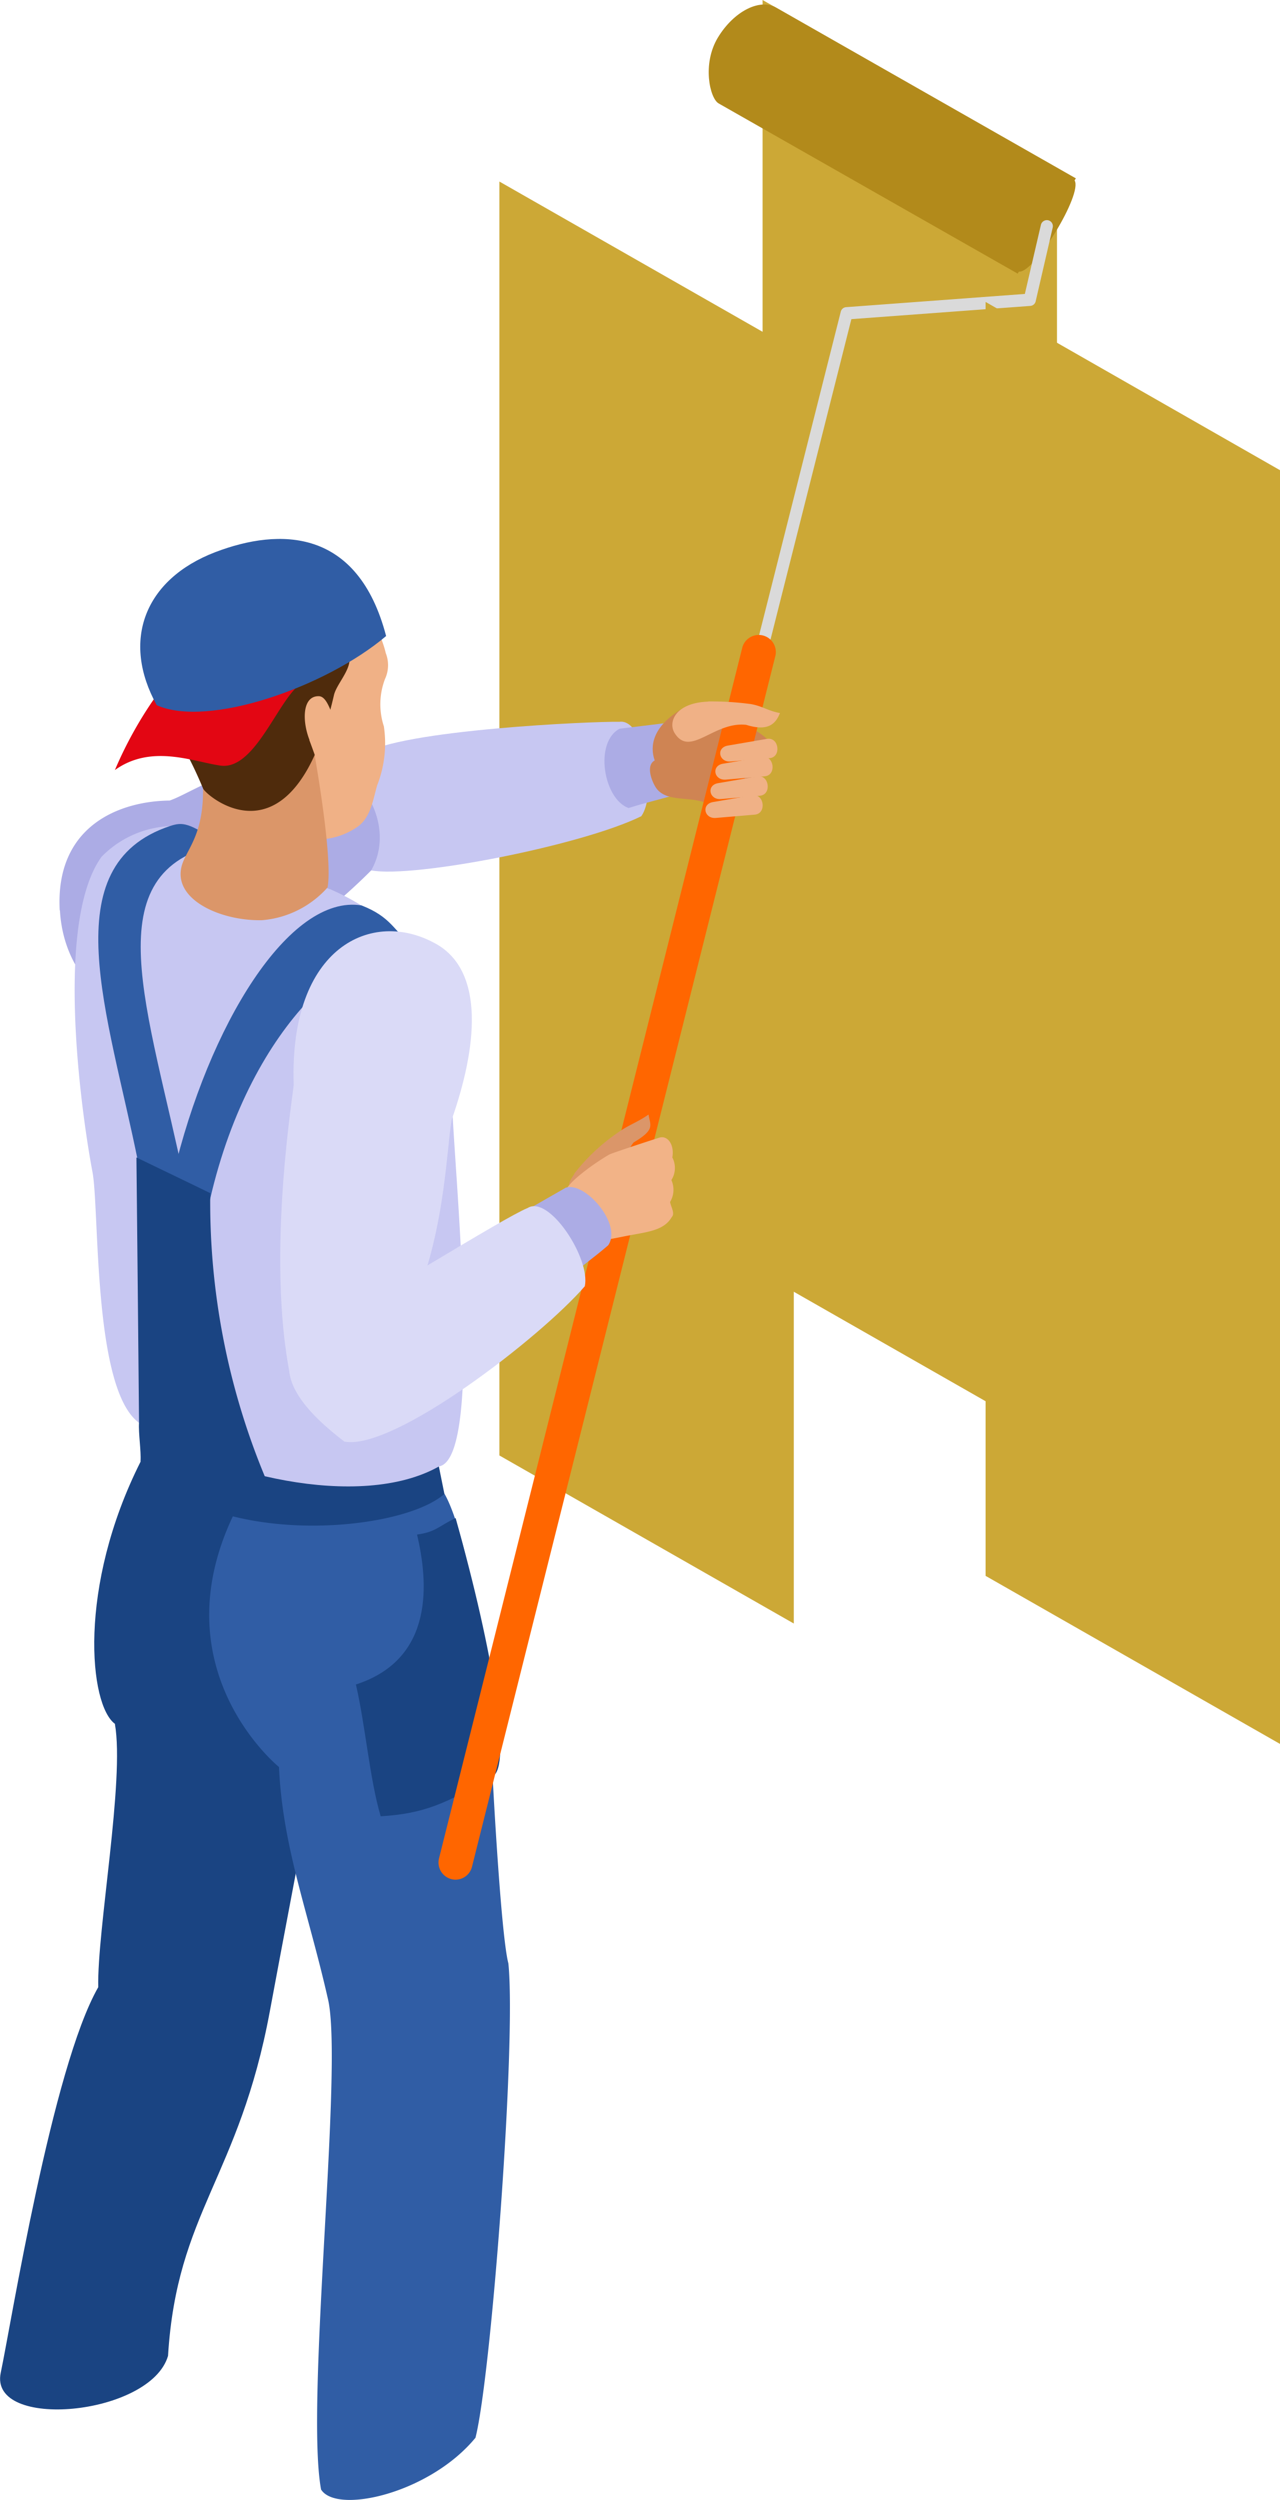 <svg xmlns="http://www.w3.org/2000/svg" width="77.453" height="151.246" viewBox="0 0 77.453 151.246">
  <g id="_1" data-name="1" transform="translate(0)">
    <g id="Group_18180" data-name="Group 18180" transform="translate(0)">
      <path id="Path_54028" data-name="Path 54028" d="M43.825,19.879V96.951L26.01,86.783V9.71Z" transform="translate(4.208 1.273)" fill="#cca836" fill-rule="evenodd"/>
      <path id="Path_54029" data-name="Path 54029" d="M29.745,10.169V87.241L11.93,77.073V0Z" transform="translate(34.214)" fill="#cca836" fill-rule="evenodd"/>
      <path id="Path_54030" data-name="Path 54030" d="M35.8,47.6c2.568.475,12.713-1.5,16.333-3.28.984-1.391.181-5.927-1.323-5.712-1.572-.034-13.268.475-15.53,1.968-2.975,1-.792,4.728.509,7.024Z" transform="translate(-13.328 5.061)" fill="#c7c7f2" fill-rule="evenodd"/>
      <path id="Path_54031" data-name="Path 54031" d="M35.122,38.69c1.244.023,2.341,3.393,1.041,4.208-1.21.385-2,.532-3.212.916-1.516-.543-2.093-3.97-.543-4.8l2.7-.328Z" transform="translate(5.083 5.072)" fill="#acace5" fill-rule="evenodd"/>
      <path id="Path_54032" data-name="Path 54032" d="M29.244,38.01c1.075-.679,4.23.758,5.282,1.742-.249,1.844-.633,5.226-3.687,3.88-.95-.452-2.488,0-3.077-1-.294-.5-.532-1.323-.034-1.584C27.412,40.171,27.626,39.017,29.244,38.01Z" transform="translate(11.889 4.96)" fill="#cf8453" fill-rule="evenodd"/>
      <path id="Path_54033" data-name="Path 54033" d="M48.184,49.731c.238,4.389,3.959,8.019,9.252,4.343a33.92,33.92,0,0,0,9.58-6.753c1.8-3.133-1.4-7.409-4.219-6.436-4.219-.158-6.606,1.742-7.974,2.206-3.02.034-6.934,1.516-6.651,6.651Z" transform="translate(-44.558 5.342)" fill="#acace5" fill-rule="evenodd"/>
      <path id="Path_54034" data-name="Path 54034" d="M57.706,94.058c.6,3.382-1.086,12.5-1.007,15.926-2.794,4.875-5.282,20.416-5.9,23.323-.747,3.518,9.06,2.624,10.123-1.018.532-8.7,4.3-10.791,6.164-20.869,1.7-9.173,3.631-18.867,3.71-20.3.136-2.466-1.855-3.653-1.832-6.379,0,0-3.744-7.284-9.693-6.572-3.834,7.6-3.122,14.772-1.55,15.892Z" transform="translate(-50.754 10.241)" fill="#1a4482" fill-rule="evenodd"/>
      <path id="Path_54035" data-name="Path 54035" d="M59.112,48a15.15,15.15,0,0,1,5.893,4.558c1.663,2.16,1.572,6.99,1.5,7.624-.2,2.059,2.149,22.305-.814,22.746,1.448,5.893-13.765,1.041-18.143-2.647-2.805-2.036-2.375-12.917-2.816-15.2s-2.466-14.851.554-19.036a6.162,6.162,0,0,1,4.128-1.855c3.834.43,9.06,3.631,9.693,3.812Z" transform="translate(-39.142 5.792)" fill="#c7c7f2" fill-rule="evenodd"/>
      <path id="Path_54036" data-name="Path 54036" d="M60.91,51.161c-3.212-1.075-9.931,4.151-12.442,15.066-1.3.43-.927-1.108-2.228-1.47,2.126-9.026,7.013-17.034,11.4-16.322,1.765.7,1.9,1.425,3.269,2.715Z" transform="translate(-35.76 6.344)" fill="#305da5" fill-rule="evenodd"/>
      <path id="Path_54037" data-name="Path 54037" d="M64.076,45.279c-7.793,1.617-4.366,9.852-2.115,20.767-1.108.43-1.414-1.108-2.873-1.47C57.278,55.55,53.873,46.58,61,44.2c.792-.26,1.142-.215,3.077,1.075Z" transform="translate(-50.722 5.778)" fill="#305da5" fill-rule="evenodd"/>
      <path id="Path_54038" data-name="Path 54038" d="M45.423,96.485c.226,4.852,1.742,8.642,2.952,13.969.973,3.948-1.38,24.454-.407,29.714.95,1.516,6.583.226,9.343-3.133.961-3.778,2.477-23.889,1.991-28.7-.407-1.516-.882-9.6-1.018-12.623-.373-7.929-1.8-13.98-2.85-15.79a46.337,46.337,0,0,0-12.34.452c-5.146,9.5,1.753,15.609,2.33,16.084Z" transform="translate(-28.54 10.449)" fill="#305da5" fill-rule="evenodd"/>
      <path id="Path_54039" data-name="Path 54039" d="M63.189,80.409C60.373,82.864,48.576,83.678,44.8,78.43c.045-.611-.136-1.719-.09-2.33,4.287,3.111,13.37,5.339,18.143,2.647Z" transform="translate(-36.297 9.976)" fill="#1a4482" fill-rule="evenodd"/>
      <path id="Path_54040" data-name="Path 54040" d="M47.75,81.2c2.33,8.291,3.382,15.044,2.24,15.62-2.782,1.64-4.151,2.262-6.775,2.421-.667-2.24-.927-5.508-1.5-7.974,4.818-1.561,4.355-6.289,3.7-9.071,1.154-.158,1.312-.52,2.341-1Z" transform="translate(-20.179 10.645)" fill="#1a4482" fill-rule="evenodd"/>
      <path id="Path_54041" data-name="Path 54041" d="M62.081,81.206a43.259,43.259,0,0,1-3.3-17.136c-1.482-.724-2.975-1.436-4.468-2.16q.085,8.025.158,16.062A7.8,7.8,0,0,0,62.081,81.206Z" transform="translate(-46.058 8.116)" fill="#1a4482" fill-rule="evenodd"/>
      <path id="Path_54042" data-name="Path 54042" d="M57.773,32.089c-.034,1.052.758,2.4.984,3.427a1.989,1.989,0,0,1-.045,1.572,4.289,4.289,0,0,0-.068,2.862,6.971,6.971,0,0,1-.407,3.574c-.26.916-.407,1.991-1.233,2.534-2.059,1.38-4.377.566-6.447-.17-2.059-.713-1.708-4.366-2.353-6.074-1.154-3.077-.305-7.4,3.088-8.732a8.893,8.893,0,0,1,5.576-.294c.532.2.9,1.289.9,1.289Z" transform="translate(-35.416 3.993)" fill="#f0b186" fill-rule="evenodd"/>
      <path id="Path_54043" data-name="Path 54043" d="M59,40.526s1.12,6.244.78,8.008a5.957,5.957,0,0,1-3.959,1.979c-2.624.057-5.667-1.369-4.773-3.552.486-1.176,1.742-2.33.939-7.081-.249-1.493,7.013.633,7.013.633Z" transform="translate(-39.961 5.159)" fill="#db9669" fill-rule="evenodd"/>
      <path id="Path_54044" data-name="Path 54044" d="M52.027,29.976a7.31,7.31,0,0,1,8.981,1.493,5.428,5.428,0,0,1,1.335,2.454c-.7.894-1.165-.17-1.584,2.353-.113.667-.792,1.391-.927,1.968-2.443,10.666-7.725,6.1-7.918,5.655-1.561-3.71-2.047-3.212-2.771-5.429-1.086-3.359-1.617-5.463,2.873-8.495Z" transform="translate(-39.624 3.81)" fill="#4f2b0c" fill-rule="evenodd"/>
      <path id="Path_54045" data-name="Path 54045" d="M50.471,39.887c.441,1.142.69,2.194,1.2,2a1.964,1.964,0,0,0,.6-2.409c-.441-1.142-.69-2.228-1.222-2.24-1.007-.023-1.018,1.5-.566,2.647Z" transform="translate(-31.756 4.882)" fill="#f0b186" fill-rule="evenodd"/>
      <g id="Group_18179" data-name="Group 18179" transform="translate(6.951 32.605)">
        <path id="Path_54046" data-name="Path 54046" d="M55.236,37.192a24.185,24.185,0,0,0-2.556,4.57c2.217-1.595,4.751-.5,6.391-.271,1.923.271,3.246-3.325,4.524-4.66-4.626,1.7-7.115,1.142-8.359.362Z" transform="translate(-52.68 -27.777)" fill="#e30613" fill-rule="evenodd"/>
        <path id="Path_54047" data-name="Path 54047" d="M48.819,38.886c3.111,1.391,10.236-1.1,13.879-4.185-1.708-6.538-6.436-6.56-10.327-5.079C48.05,31.274,46.67,35.006,48.819,38.886Z" transform="translate(-46.285 -28.826)" fill="#305da5" fill-rule="evenodd"/>
      </g>
      <path id="Path_54048" data-name="Path 54048" d="M52.644,50.568c-3.846-2.16-8.879.181-8.6,8.506.034.215-1.708,10.338-.2,17.7.871,3.077,6.323.554,7-3.337,2.375-4.909,2.421-10.361,2.76-12.227,1.527-4.343,2.036-8.97-.961-10.644Z" transform="translate(-26.272 6.53)" fill="#dadaf7" fill-rule="evenodd"/>
      <path id="Path_54049" data-name="Path 54049" d="M29.684,16.4l-.068.124-18.1-10.3c-.532-.305-1.007-2.387-.045-3.981S14.03-.167,15.025.444L33.134,10.759l-.079.124c.509.8-2.409,5.6-3.359,5.52Z" transform="translate(31.967 0.032)" fill="#b28a1b" fill-rule="evenodd"/>
      <path id="Path_54050" data-name="Path 54050" d="M12.512,111.521a.374.374,0,0,0,.362-.283L36.469,17.765l10.825-.8a.361.361,0,0,0,.328-.283l1.029-4.457a.367.367,0,0,0-.271-.441.373.373,0,0,0-.441.271l-.973,4.185-10.813.8a.361.361,0,0,0-.328.283L12.162,111.046a.381.381,0,0,0,.271.452c.034,0,.057.011.09.011Z" transform="translate(15.048 1.543)" fill="#dadada"/>
      <path id="Path_54051" data-name="Path 54051" d="M27.989,109.273a1.026,1.026,0,0,0,1-.78L47.353,35.209a1.033,1.033,0,0,0-2-.509L26.994,107.984a1.038,1.038,0,0,0,.747,1.256.942.942,0,0,0,.249.034Z" transform="translate(-0.429 4.447)" fill="#f60"/>
      <path id="Path_54052" data-name="Path 54052" d="M28.908,37.52a17.9,17.9,0,0,1,2.59.158c.713.124,1.052.419,1.765.543-.283.724-.792,1.108-2.047.713-1.957-.215-3.382,1.991-4.321.509-.43-.679.057-1.844,2.013-1.912Z" transform="translate(13.933 4.918)" fill="#f0b186" fill-rule="evenodd"/>
      <path id="Path_54053" data-name="Path 54053" d="M30.51,42.541l-2.375.407c-.724.124-.543,1.029.181.961l2.353-.2C31.393,43.638,31.234,42.417,30.51,42.541Z" transform="translate(15.011 5.576)" fill="#f0b186" fill-rule="evenodd"/>
      <path id="Path_54054" data-name="Path 54054" d="M30.24,41.531l-2.375.407c-.724.124-.543,1.029.181.961l2.353-.2C31.123,42.628,30.964,41.407,30.24,41.531Z" transform="translate(15.587 5.443)" fill="#f0b186" fill-rule="evenodd"/>
      <path id="Path_54055" data-name="Path 54055" d="M29.98,40.491l-2.375.407c-.724.124-.543,1.029.181.961l2.353-.2C30.863,41.588,30.7,40.367,29.98,40.491Z" transform="translate(16.141 5.307)" fill="#f0b186" fill-rule="evenodd"/>
      <path id="Path_54056" data-name="Path 54056" d="M29.72,39.521l-2.375.407c-.724.124-.543,1.029.181.961l2.353-.2C30.6,40.618,30.444,39.4,29.72,39.521Z" transform="translate(16.695 5.18)" fill="#f0b186" fill-rule="evenodd"/>
      <path id="Path_54057" data-name="Path 54057" d="M33.987,63.2a11.736,11.736,0,0,1,2.624-2.477c.713-.509,1.165-.611,1.878-1.108.09.645.441.894-.9,1.685-.724.86-1.753,4.264-2.952,3.393-.566-.667-1.414-.419-.633-1.482Z" transform="translate(0.755 7.815)" fill="#db9669" fill-rule="evenodd"/>
      <path id="Path_54058" data-name="Path 54058" d="M33.111,66.259c-.362-.4-1.233-1.436-.362-1.968.1-.814,2.568-2.341,2.771-2.432.351-.147,2.635-.894,3-1.007.5-.147.916.43.78,1.2a1.375,1.375,0,0,1-.057,1.369,1.428,1.428,0,0,1-.079,1.323c.045.294.317.69.1.916-.5.871-1.584.9-2.986,1.188-1.346.271-2.194.464-3.167-.588Z" transform="translate(1.383 7.974)" fill="#f2b387" fill-rule="evenodd"/>
      <path id="Path_54059" data-name="Path 54059" d="M38.465,63.546c1.154-.464,3.484,2.206,2.6,3.472-.961.826-1.629,1.267-2.59,2.1-1.606.09-3.484-2.839-2.375-4.208,1.142-.656,1.21-.7,2.364-1.357Z" transform="translate(-4.265 8.324)" fill="#acace5" fill-rule="evenodd"/>
      <path id="Path_54060" data-name="Path 54060" d="M40.5,78.761c3.02.554,11.91-6.345,14.546-9.4.362-1.663-2.149-5.531-3.45-4.739-1.459.588-9.626,5.712-13.528,7.872-2.341,2.081.328,4.66,2.432,6.266Z" transform="translate(-19.66 8.458)" fill="#dadaf7" fill-rule="evenodd"/>
      <path id="Path_54061" data-name="Path 54061" d="M17.815,26.33v77.061L0,93.223V16.15Z" transform="translate(59.638 2.117)" fill="#cca836" fill-rule="evenodd"/>
    </g>
  </g>
</svg>
